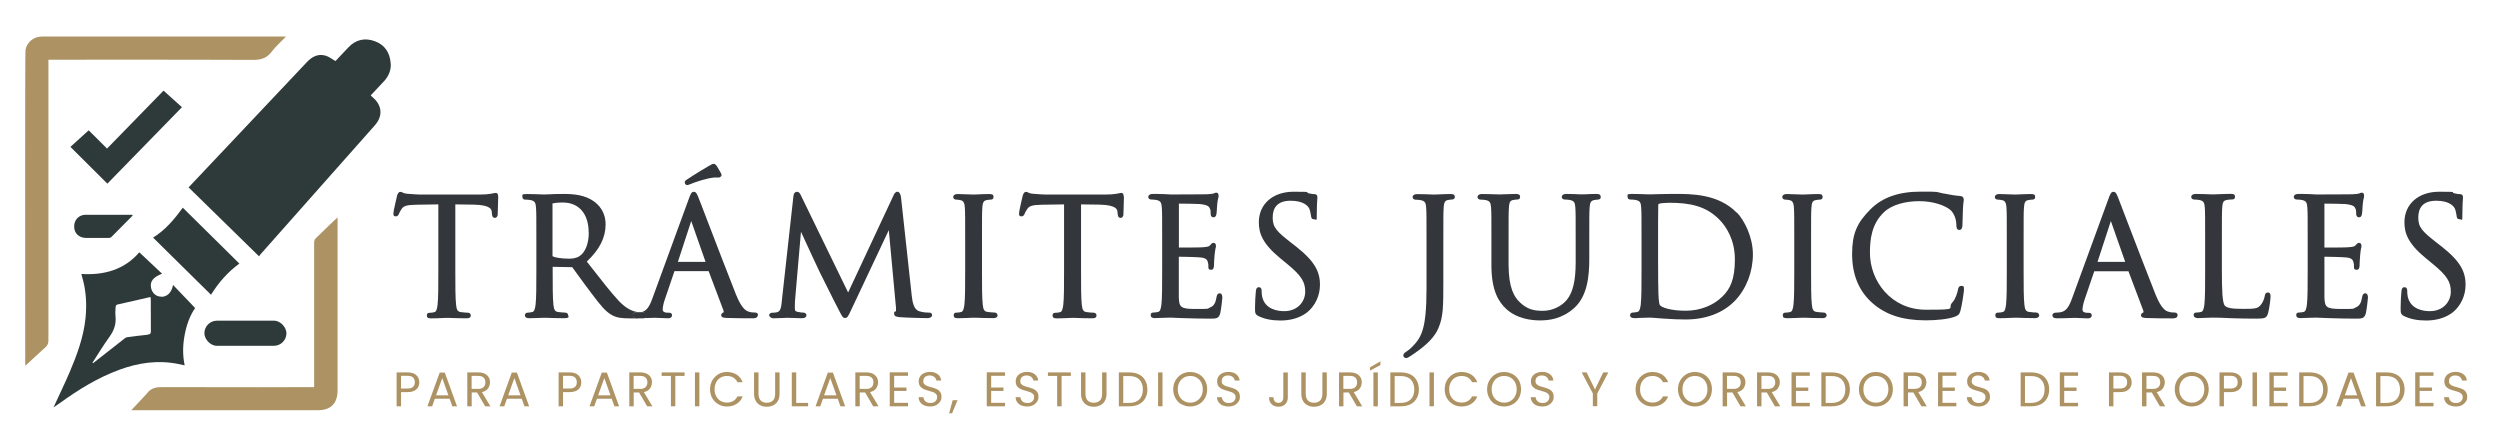 <?xml version="1.0" encoding="UTF-8"?>
<svg id="Layer_1" xmlns="http://www.w3.org/2000/svg" version="1.1" viewBox="0 0 2943 523">
  <!-- Generator: Adobe Illustrator 29.5.0, SVG Export Plug-In . SVG Version: 2.1.0 Build 137)  -->
  <defs>
    <style>
      .st0 {
        fill: #ad9263;
      }

      .st1 {
        fill: #2e3a3a;
      }

      .st2 {
        fill: #33363a;
      }
    </style>
  </defs>
  <path class="st0" d="M57,70.4c0,2.5,0,222.4,0,330.3,0,3.5-1,5.9-3.5,8.1-7.8,7-15.5,14.2-23.6,21.7-.1-1.2-.2-1.9-.2-2.7,0-100.5-.3-366.2.3-369.1,1.9-9.5,9.7-15.7,20-15.7,26.5,0,213.6,0,280.6,0h6.1c-6.1,6.4-12.3,11.7-17,18-5.9,7.8-13,9.6-22.5,9.5-78.4-.4-238-.2-240.1-.2h0Z"/>
  <path class="st0" d="M154.5,483c5.5-5.9,18-19.1,18.3-19.6,4.8-6.9,11.5-7.8,19.4-7.7,58.1.3,176.2.1,177.6,0,0-1.6,0-115,0-170.4,0-1.6.7-3.7,1.8-4.7,0,0,25-24.3,25.8-24.7,0,9.4,0,145.9,0,203.6,0,15.2-7.8,23.4-23.2,23.4-62.2,0-209.3,0-219.8,0h0Z"/>
  <path class="st1" d="M459.9,74.6c-.8-12.4-6.8-21.7-18.4-26-11.7-4.4-22.6-2.2-31.5,7.3-5.1,5.5-10.4,11-15.1,16-3.9-2.2-7.4-5.1-11.4-6.3-9.1-2.8-16.3,1.2-22.4,7.7-24.4,25.8-134.8,142.7-139.1,147.3,27.7,27.1,55.1,53.8,83,81.2.5-.9.8-1.4,1.2-1.9,30-33.9,120.1-135.4,135.1-152.4,9.6-10.9,8.6-23.4-2.4-32.8-.9-.7-1.7-1.6-2.5-2.4,5.4-5.7,10.4-11.1,15.5-16.5,5.6-6,8.6-13.1,8.1-21.2h0Z"/>
  <path class="st1" d="M189.6,349.2c-5.8,0-10.7-4.3-11.8-10.5-1.4-7.4,2.4-12.4,13-16.5-9-8.5-17.9-16.8-26.8-25.2-17.4,20.3-41.1,27.2-68.2,25.5.3,1.2.5,2,.7,2.8,4.9,16.3,5.9,32.9,4.1,49.9-2.4,22.1-10,42.6-18.6,62.9-5.9,13.7-12.4,27.1-19,41.5,2.8-1.9,5.1-3.4,7.3-5,21.8-15.8,44.6-29.9,70.1-39.3,22.6-8.3,45.7-11.7,69.6-6.8,2.3.5,4.6,1,7.4,1.6-2.6-12.4-2.2-24.1,0-35.9,2.2-11.8,6.2-22.8,12.3-31.6-8.9-9.3-17.4-18.2-26-27.2-1.6,8.9-6.7,14-13.9,14h0ZM174.2,394c-8.2.8-16.4,1.9-24.6,3-1.1.1-2.2.9-3.1,1.6-12.4,9.6-24.7,19.3-37,29-.2-.2-.4-.5-.6-.7,6.6-10.1,12.8-20.5,19.9-30.3,5.3-7.3,8.1-14.9,7.2-24-.4-3.8-.1-7.7.1-11.5,0-.9.9-2.3,1.7-2.5,12.7-3,25.4-5.8,38.2-8.7.3,0,.7,0,1.3,0,0,.9.2,1.9.2,2.8,0,12.5,0,25,.1,37.4,0,2.6-.8,3.5-3.4,3.7h0Z"/>
  <path class="st1" d="M214.2,126.2c-7.3-6.6-14.4-13-21.7-19.5-21.6,22.1-43.8,44.9-66.5,68.2-7.7-7.6-15.1-15.1-21.6-21.5-7.2,6.5-14.2,12.9-21.5,19.5,14.7,14.7,29,28.9,43.5,43.3,29.1-29.8,58.2-59.6,87.7-89.9h0Z"/>
  <path class="st1" d="M180.1,279.6c22.9,22.6,45.6,45,68.3,67.4,8.8-14.2,19.5-26.6,33.4-36.7-22.4-22.1-44.4-43.9-66.6-65.8-10,13.6-20.4,26.2-35,35.2h0Z"/>
  <path class="st1" d="M101,252.8c-8.2,0-13.9,6.1-13.7,14,.1,7.9,5.5,13.1,13.9,13.3,8.7.1,17.5,0,26.2,0,1.2,0,2.8-.2,3.6-1,8.5-8.4,16.8-16.9,25.2-25.4-.2-.3-.4-.6-.6-.8-18.2,0-36.4-.1-54.6,0Z"/>
  <rect class="st1" x="240.6" y="377.5" width="96.6" height="29.6" rx="14.8" ry="14.8"/>
  <path class="st2" d="M586.5,231.2c0,3.5-.2,10-.4,14.8-.1,2.8-.2,5.2-.2,6,0,3.3-1.8,4.5-3.3,4.5-3.1,0-3.4-3.3-3.5-5.1l-.2-2c-.2-2.4-.8-8.1-21.2-8.5l-21.7-.3v77.6c0,17.6,0,32.8.9,40.6.6,6.1,1.9,8.1,5.6,8.6,2.6.4,6.7.7,8.2.7,2.4,0,3.5,1.6,3.5,3.1s-.4,3.5-5,3.5h0c-8,0-16.8-.3-21-.5-1.2,0-2,0-2.2,0s-1.4,0-3.1.1c-4.2.2-11.3.5-15.4.5s-5-1.2-5-3.5,1.1-3.1,3.5-3.1,3.2-.3,5.2-.7c2.4-.5,3.2-3.4,3.9-8.7.9-7.8.9-22.9.9-40.6v-77.6l-25.8.4c-12.2.2-15.3,1.7-17.5,5.1-2,3-2.5,4.2-3,5.5-.3.8-1.2,3.1-3.7,3.1s-2.9-1.1-2.9-3.7,4.2-19.9,4.2-20v-.4c.8-2.2,1.7-4.7,3.8-4.7s1.7.3,2.6.7c1.2.6,2.9,1.3,5.9,1.5,5.3.5,12.4.9,14.7.9h70.6c5.4,0,9.8-.3,13-.9h0c1.5-.2,2.6-.5,3.5-.7.9-.2,1.5-.3,2.1-.3,2.9,0,2.9,3.2,2.9,4.3Z"/>
  <path class="st2" d="M758.9,370.4s0,0,0,0c-.3-.3-.8-.4-1.3-.4-.8,0-2.5,0-4.8-.2h0c-.8,0-1.6-.2-2.5-.3-1.1-.2-2.4-.4-3.8-.8-.6.4-1.1,1-1.3,1.7,0,.1,0,.2,0,.3,0,.2,0,.3,0,.5,0,.6.1,1.1.3,1.5h9.3c1,0,1.8,0,2.4,0,1.6-.2,2.1-.6,2.1-1.4s-.1-.4-.3-.6Z"/>
  <path class="st2" d="M761.2,370.4c0-.3-.2-.7-.5-.9-.4-.6-1.1-1.1-1.8-1.3-.4-.1-.9-.2-1.3-.2-.8,0-2.5,0-4.8-.2-1.4.1-3.1.2-4,.2s-1.7.2-2.3.6c-.6.4-1.1,1-1.3,1.7.4.1.8.2,1.1.3h-1.2c0,.2,0,.3,0,.5,0,.6.1,1.1.3,1.5,1,2,4.1,2,5.2,2,2.2,0,4.4,0,6.6,0,1.6-.2,3.2-.7,3.8-2.1.2-.4.2-.8.2-1.3s0-.5,0-.7Z"/>
  <path class="st2" d="M750.6,374.5c-1.1,0-4.2,0-5.2-2-.2-.4-.3-.9-.3-1.5s0-.3,0-.5c0-.1,0-.2,0-.3.2-.7.6-1.3,1.3-1.7.6-.4,1.4-.6,2.3-.6s2.6-.1,4-.2c-.7,0-1.4-.2-2.2-.3-4.8-.8-12.3-3-21.8-12.9-9.5-10.2-20.6-24.4-33.5-41l-4.4-5.6c15.1-14.3,22.1-28.2,22.1-43.7s-8.7-23.5-13.8-27.2c-10.6-7.6-24-8.7-35.6-8.7s-10.8.2-15.9.4c-3,0-5.6.2-6.3.2s-1.1,0-2.5,0c-4-.2-12.4-.5-18.8-.5s-5,1.2-5,3.5,1.5,3.1,3.5,3.1,4.7.2,6,.5c4.9,1,6.1,2.8,6.5,8.9.4,6,.4,11.2.4,40.5v33.1c0,17.6,0,32.8-.9,40.6-.7,5.3-1.6,8.2-3.9,8.7-2,.5-3.9.7-5.2.7-2.4,0-3.5,1.6-3.5,3.1,0,2.3,1.7,3.5,5,3.5,4.8,0,13.9-.4,16.9-.5.5,0,.8,0,.8,0,.2,0,1,0,2.2,0,4.2.2,13,.5,21,.5s5-2.7,5-3.5c0-1.5-1.1-3.1-3.5-3.1s-5.6-.4-8.2-.7c-3.7-.5-5-2.5-5.6-8.6-.9-7.8-.9-23-.9-40.6v-4l22.5.4c.4,0,.5,0,.9.5,1.6,2.1,4.1,5.5,6.9,9.5,4,5.5,8.9,12.3,13.5,18.3l2.4,3.2c9.5,12.5,15.8,20.8,23.7,25,5.4,2.9,10.5,3.8,21.1,3.8h13.4c.7,0,1.6,0,2.5,0-2.2,0-4.4,0-6.6,0ZM693.1,274c0,12.6-4,22.8-10.6,27.3-4.1,2.9-9.4,3.2-13,3.2-8.5,0-16.5-1.4-18.7-2.7-.4-.2-.4-.3-.4-.5v-61.5c0-.3,0-.3.2-.4h0c1.5-.4,6.2-1,11.9-1,19.1,0,30.5,13.3,30.5,35.6Z"/>
  <path class="st2" d="M761.2,370.4c0-.3-.2-.7-.5-.9-.4-.6-1.1-1.1-1.8-1.3-1.4.7-2.9,1.2-4.7,1.4-.4,0-.9,0-1.5.2h0c-1.4.1-3,.2-3.9.2s-1.7.4-1.7,1.1c0,1.1,1.1,1.5,3.6,1.5s4.3,0,6.5,0h0c1.3,0,2.6,0,3.9-.1.2-.4.2-.8.2-1.3s0-.5,0-.7Z"/>
  <path class="st2" d="M761.2,370.4c-.7,0-1.5,0-2.2,0,0,0-.2,0-.3,0,0,0,.1,0,.2,0,.7-.3,1.3-.6,1.9-.9-.4-.6-1.1-1.1-1.8-1.3-.4-.1-.9-.2-1.3-.2-.8,0-2.5,0-4.8-.2-1.4.1-3.1.2-4,.2s-1.7.2-2.3.6c-.6.4-1.1,1-1.3,1.7,0,.1,0,.2,0,.3,0,.2,0,.3,0,.5,0,.6.1,1.1.3,1.5,1,2,4.1,2,5.2,2,2.2,0,4.4,0,6.6,0,1.6-.2,3.2-.7,3.8-2.1.2-.4.2-.8.2-1.3s0-.5,0-.7Z"/>
  <path class="st2" d="M892.4,371c0-.9-.4-3.1-3.9-3.1s-4.3-.2-7-1c-2.3-.7-7.8-2.2-14.9-19.7-8.2-20.4-25.5-65.7-35.9-92.7-4.2-10.8-7.1-18.7-8-20.7-2.3-5.8-3.2-8-6-8s-3.8,2.7-6,8.7l-42.7,116.8c-3.5,9.7-6.9,15.4-14.2,16.4-.3,0-.7,0-1.2.1,2.3.2,4,.2,4.8.2s.9,0,1.3.2c.8.2,1.4.7,1.8,1.3.2.3.4.6.5.9,0,.2,0,.4,0,.7,0,.5,0,.9-.2,1.3-.6,1.4-2.2,1.9-3.8,2.1,3.9,0,7.6-.2,10.4-.3,2,0,3.6-.1,4.2-.1s2.6,0,4.7.2c3.2.2,7.2.4,10,.4,4.3,0,4.8-2.5,4.8-3.5s-.2-3.1-3.9-3.1h-1.9c-2,0-5.2-.9-5.2-3.5s.9-7.5,2.5-12l11.3-33.2c0,0,.1-.2.1-.2h40.2l17.4,46.1c.6,1.7.2,2.4.1,2.5-2.5.7-2.7,2.6-2.7,3.2,0,2.9,3.1,3.1,6.7,3.3h.9c8.4.3,18.9.4,29.6.4h0c5,0,5.8-2.2,5.8-3.5ZM813.7,260.2l16.9,48.1h-32.6l15.7-48.1Z"/>
  <path class="st2" d="M848.7,207.5c-.5.9-1.6,1.5-2.7,1.5s-.4,0-.8,0c-.8,0-2.4-.2-4.6,0-8.9.9-21.7,5.1-28,7.8-2.6,1.1-3.4,1.1-3.6,1.1h0c-1.4,0-2.9-1.2-2.9-3.1s1.4-2.7,2.2-3.2c6.9-4.8,24.4-15.3,25.7-16,3.3-2,4.8-2.7,6.3-2.7s2.6,1.3,3.5,2.5c1,1.5,2.1,3.4,3.4,5.8.4.8.9,1.7,1.5,2.7,1,1.8.7,3,.2,3.7Z"/>
  <path class="st2" d="M1097.3,370.8c0,.9-.4,3.7-6,3.7h0c-3.9,0-24.4-.5-31.6-1.1-3.2-.3-7.1-.6-7.1-3.9s.2-2.3,2.1-3c.1-.7.2-2.4,0-4.8l-8.4-90.8-44.8,95c-3.1,6.6-4,8.4-6.7,8.4s-3.4-1.7-7.2-9l-.4-.8c-2-3.8-7.4-14.2-21.3-42.3l-.7-1.4c-1.5-3-16.2-34.5-22.3-48l-7,81c-.2,2.9-.2,6.2-.2,9.4s1.4,3.5,3.3,3.9c3,.7,5.7.9,6.8.9,2,0,3.5,1.3,3.5,2.9,0,2.5-1.8,3.7-5.4,3.7s-10.5-.3-14.2-.4c-1.6,0-2.9-.1-3.3-.1s-2.2,0-4.2.2c-3.5.2-8.4.4-11.6.4s-5.2-2.3-5.2-3.7,1.6-2.9,3.9-2.9,2.6,0,5.2-.5c4.3-.8,5.1-5.5,5.9-13.2v-.7c0,0,13.6-122.7,13.6-122.7.4-4.8,3.2-5.2,4.1-5.2,2.5,0,3.7,1.9,4.6,4l55.7,114.5,53.5-114.4c.6-1.4,1.9-4.2,4.6-4.2s4,4.3,4.2,6.9l12.6,115.5c.9,7.7,2.3,16.2,8.8,18.3,5.1,1.6,9.8,1.6,11.6,1.6,3.2,0,3.5,2.2,3.5,2.9Z"/>
  <path class="st2" d="M1174.4,371c0,.8-.4,3.5-5,3.5h0c-8,0-16.8-.3-21-.5-1.2,0-2,0-2.2,0s-1.4,0-3.1.1c-4.2.2-11.3.5-15.4.5s-5-1.2-5-3.5,1.1-3.1,3.5-3.1,3.2-.3,5.2-.7c2.3-.5,3.2-3.4,3.9-8.7.9-7.8.9-22.9.9-40.6v-33.1c0-29.3,0-34.6-.4-40.5-.4-6.4-2.2-8.1-4.8-8.7-1.8-.5-4-.7-5.4-.7-2,0-3.5-1.3-3.5-3.1s1.7-3.5,5-3.5,12,.3,16.1.5c1.6,0,2.7.1,2.9.1s1.4,0,3.1-.1c4.2-.2,11.3-.5,15.4-.5s5,1.2,5,3.5-1.5,3.1-3.5,3.1-2.1.2-4.4.5c-3.3.6-4.9,2.1-5.3,8.9-.4,6-.4,11.2-.4,40.5v33.1c0,17.6,0,32.8.9,40.6.6,6.1,1.9,8.1,5.6,8.6,2.6.4,6.7.7,8.2.7,2.4,0,3.5,1.6,3.5,3.1Z"/>
  <path class="st2" d="M1323.1,231.2c0,3.5-.2,10-.4,14.8,0,2.8-.2,5.2-.2,6,0,3.3-1.8,4.5-3.3,4.5-3.1,0-3.4-3.3-3.5-5.1l-.2-2c-.2-2.4-.8-8.1-21.2-8.5l-21.7-.3v77.6c0,17.6,0,32.8.9,40.6.6,6.1,1.9,8.1,5.6,8.6,2.6.4,6.7.7,8.2.7,2.4,0,3.5,1.6,3.5,3.1s-.4,3.5-5,3.5h0c-8,0-16.8-.3-21-.5-1.2,0-2,0-2.2,0s-1.4,0-3.1.1c-4.2.2-11.3.5-15.4.5s-5-1.2-5-3.5,1.1-3.1,3.5-3.1,3.2-.3,5.2-.7c2.3-.5,3.2-3.4,3.9-8.7.9-7.8.9-22.9.9-40.6v-77.6l-25.8.4c-12.2.2-15.3,1.7-17.6,5.1-2,3-2.5,4.2-3,5.5-.3.8-1.2,3.1-3.7,3.1s-2.9-1.1-2.9-3.7,4.2-19.9,4.2-20v-.4c.8-2.2,1.7-4.7,3.8-4.7s1.7.3,2.6.7c1.2.6,3,1.3,5.9,1.5,5.3.5,12.4.9,14.7.9h70.6c5.4,0,9.8-.3,13-.9h0c1.5-.2,2.6-.5,3.5-.7.9-.2,1.5-.3,2-.3,2.9,0,2.9,3.2,2.9,4.3Z"/>
  <path class="st2" d="M1439,350c0,1.8-1.6,14.8-2.5,18.7-1.7,6.4-4.8,6.4-12.1,6.4-11.7,0-20.9-.3-27.7-.5-1.5,0-2.9,0-4.1-.1-7.9-.4-12-.6-14.6-.6s-3.8,0-7.4.2c-2.1,0-4.2.1-6.2.2-1.8,0-3.4.2-4.8.2-3.3,0-5-1.2-5-3.5s1.1-3.1,3.5-3.1,3.2-.3,5.2-.7c2.4-.5,3.2-3.4,3.9-8.7.9-7.8.9-23,.9-40.6v-33.1c0-29.3,0-34.6-.4-40.5-.4-6.1-1.6-7.9-6.5-8.9-1.3-.3-4.1-.5-6-.5s-3.5-1.3-3.5-3.1,1.7-3.5,5-3.5,9.4,0,13.6.2l7.7.4c1.5,0,38.7,0,42.9-.2,3.9-.2,6.6-.6,7.7-.9.2,0,.5-.2.7-.3.6-.3,1.4-.7,2.4-.7s2.8.2,2.8,3.7-.2,1.6-.4,2.7c-.3,1.4-.8,3.4-1.1,6.4,0,.6-.1,2.1-.3,3.8-.2,3.4-.4,7.2-.7,8.7-.6,3.1-2.1,3.7-3.3,3.7s-3.5-.3-3.5-4.4-.2-4.2-1-6c-.9-2-1.8-4.1-11.7-5.2-2.8-.3-20.2-.5-24.7-.5v51.7c12.1,0,25.8,0,28.9-.4,4.4-.4,6.4-.7,7.5-2l.3-.3c1.4-1.6,2.4-2.8,4-2.8s2.9.9,2.9,3.5-.1,1.3-.4,2.5c-.3,1.7-.8,4.4-1.2,8.2-.4,3.8-.7,10.7-.7,11.9s0,5.6-3.3,5.6-3.3-1.5-3.3-3.7,0-3.5-.7-5.6c-.5-1.6-1.3-4.5-8.1-5.2-4.7-.5-21.5-.9-26-.9v15.9c0,1.8,0,4.8,0,8.3,0,8.9-.1,21,0,23.8.5,11.5,2,13.5,19.8,13.5s12.8,0,17.3-1.9c4.2-1.8,6.1-4.9,7.3-12,.3-1.6.8-4.5,3.7-4.5s3.1,3.5,3.1,4.8Z"/>
  <path class="st2" d="M1553.8,336.1c0,10.1-4.4,24-16.8,32.9-7.8,5.4-18,8.3-29.6,8.3h0c-10.3,0-18.8-1.7-26.1-5.3h0c-3.7-1.9-3.9-3.8-3.9-9,0-7.6.5-14,.8-17.8,0-.9.1-1.7.2-2.2.1-1.4.4-4.9,3.5-4.9s3.3,3.1,3.3,4.1c0,1.6,0,4.1.5,6.5,3.2,15.9,19.2,17.6,25.9,17.6,16.4,0,24.9-11.6,24.9-23s-4.5-18.8-20.9-32.3l-8.5-7c-20.9-17.2-25.2-29.3-25.2-42.4,0-21.4,16.5-35.9,40.9-35.9s12.5.6,18,1.9c3.6.8,4.9.9,6.1.9,3.4,0,3.9,2.1,3.9,3.3s0,.7,0,1.5c-.2,2.5-.7,8.5-.7,18.5s0,6.3-3.3,6.3-3.3-2.9-3.5-4.2c-.2-2.2-1.3-7-2.2-8.7-1.5-2.7-6.5-8.9-21.8-8.9s-21.1,8-21.1,19.8,4.8,16.4,22.2,30l5.3,4.1c23.6,18.6,28.2,30.9,28.2,45.8Z"/>
  <path class="st2" d="M1712.7,231.8c0,1.8-1.5,3.1-3.5,3.1s-2.1.2-4.4.5c-3.3.6-4.9,2.1-5.3,8.9-.4,6-.4,11.2-.4,40.5v45.2c0,31,0,42.6-5.8,56.3-4.2,9.9-12.8,19.1-28.2,29.7-2.9,2-5.7,3.9-7.6,4.9-.5.2-1.2.6-2.2.6h0c-1.6,0-3.3-1.2-3.3-3.1s1.6-3.2,3.3-4.3l.3-.2c2.2-1.3,4.7-3.5,6.2-5,11.2-11.3,17.5-20.2,17.5-69.5v-54.4c0-29.3,0-34.6-.4-40.5-.4-6.1-1.6-7.9-6.5-8.9-1.3-.3-4.1-.5-6-.5s-3.5-1.3-3.5-3.1,1.7-3.5,5-3.5c6.4,0,14.8.3,18.8.5,1.3,0,2.2,0,2.4,0s1.4,0,3.1-.1c4.2-.2,11.3-.5,15.4-.5s5,1.2,5,3.5Z"/>
  <path class="st2" d="M1884.5,231.9c0,1.8-1.5,3.1-3.5,3.1s-2.2.2-4.4.5c-3.4.8-4.9,2.2-5.3,8.9-.4,6-.4,11.2-.4,40.5v20.1c0,19.5-2,43.6-18,57.8-14.6,12.9-29.8,14.4-40.1,14.4h0c-9.5,0-27.3-1.8-40.1-13.9-7.9-7.6-17-20.2-17-50.9v-27.5c0-29.3,0-34.6-.4-40.5-.4-6.1-1.6-7.9-6.5-8.9-1.3-.3-4.1-.5-6-.5s-3.5-1.3-3.5-3.1,1.7-3.5,5-3.5c5.9,0,13.3.3,17.7.4,1.9,0,3.4.1,3.9.1s2.5,0,4.6-.2c4.3-.2,10.3-.4,14-.4s5,1.2,5,3.5-1.5,3.1-3.5,3.1-2.1.2-4.4.5c-3.3.5-4.9,1.9-5.3,8.9-.4,6-.4,11.2-.4,40.5v26.3c0,28.3,6.8,38.7,13.5,45,8.7,8.2,16.5,9.8,27,9.8s21.4-4.9,28-12.8c7.3-9.1,10.5-22.5,10.5-44.8v-23.5c0-29.3,0-34.6-.4-40.5-.4-6.1-1.6-7.9-6.5-8.9-1.3-.3-4.1-.5-6-.5s-3.5-1.3-3.5-3.1,1.7-3.5,5-3.5c6.2,0,13.5.3,17.4.5,1.4,0,2.3,0,2.6,0s1.7,0,3.2-.1c3.5-.2,8.7-.4,12.6-.4s5,1.2,5,3.5Z"/>
  <path class="st2" d="M2044.5,250.4c-21.6-22.3-54-22.2-73.3-22.1-1.2,0-2.4,0-3.6,0-7.8,0-16,.3-20.9.4-2.2,0-3.8.1-4.5.1s-1.1,0-2.4,0c-4-.2-12.4-.5-18.8-.5s-5,1.2-5,3.5,1.5,3.1,3.5,3.1,4.7.2,6,.5c4.9,1,6.2,2.8,6.5,8.9.4,6,.4,11.2.4,40.5v33.1c0,17.6,0,32.8-.9,40.6-.7,5.3-1.6,8.2-3.9,8.7-2,.5-3.9.7-5.2.7-2.4,0-3.5,1.6-3.5,3.1,0,2.3,1.7,3.5,5,3.5s3,0,4.8-.2c2-.1,4.1-.2,6.2-.2,3.6-.2,6.6-.2,7.4-.2s2.5.2,4.9.3c2.8.2,6.4.5,10.6.8,10.8.8,19.6,1.1,26.3,1.1h0c24.3,0,44.5-7.7,58.5-22.3,13.3-14,20.9-33.8,20.9-54.4s-10.2-40.2-18.8-49.2ZM1953.4,239.8c1-.5,7-1.1,11.3-1.1h0c24.3,0,43.8,3.5,60.1,20.6,6.5,6.9,17.5,22,17.5,46s-5.7,34.9-14.5,43.6c-10.8,10.8-26.6,16.9-43.4,16.9s-28.3-3.6-30.4-6.7c-.6-.8-1.3-3.7-1.7-13.2-.2-3.4-.4-20.6-.4-40.7v-23.3c0-14.2,0-33.7.2-40.1,0-1.5.2-1.6,1.2-2Z"/>
  <path class="st2" d="M2150.4,371c0,.8-.4,3.5-5,3.5h0c-8,0-16.8-.3-21-.5-1.2,0-2,0-2.2,0s-1.4,0-3.1.1c-4.2.2-11.3.5-15.4.5s-5-1.2-5-3.5,1.1-3.1,3.5-3.1,3.2-.3,5.2-.7c2.4-.5,3.2-3.4,3.9-8.7.9-7.8.9-22.9.9-40.6v-33.1c0-29.3,0-34.6-.4-40.5-.4-6.4-2.2-8.1-4.8-8.7-1.8-.5-4-.7-5.4-.7-2,0-3.5-1.3-3.5-3.1s1.7-3.5,5-3.5,12,.3,16.1.5c1.6,0,2.7.1,2.9.1s1.4,0,3.1-.1c4.2-.2,11.3-.5,15.4-.5s5,1.2,5,3.5-1.5,3.1-3.5,3.1-2.1.2-4.4.5c-3.4.6-4.9,2.1-5.3,8.9-.4,6-.4,11.2-.4,40.5v33.1c0,17.6,0,32.8.9,40.6.6,6.1,1.9,8.1,5.6,8.6,2.6.4,6.7.7,8.2.7,2.4,0,3.5,1.6,3.5,3.1Z"/>
  <path class="st2" d="M2312,341.3c0,1.5-2.3,18.1-4.2,24.6-1.3,4.2-2,5-6,6.7-8.3,3.3-23.4,4.5-34.7,4.5h0c-27.5,0-47.6-6.6-63.4-20.8-15.6-14-23.4-33.2-23.4-57.2s5.7-36.8,21.7-52.8c13.9-13.9,33.2-20.7,58.8-20.7s16.4.2,27.6,2.3h.6c6.8,1.4,12.7,2.4,18.4,2.8,2.9.3,4.3,1.6,4.3,4.1s0,1.5-.2,2.6c-.2,1.6-.5,4-.7,8.1-.2,3.6-.3,8.6-.4,12.7,0,3.1-.1,5.5-.2,6.7-.1,2-.4,5.8-3.7,5.8s-3.5-3.9-3.5-6c0-6.9-2.9-14-7.2-17.7-5.8-4.9-19.6-10.2-36.3-10.2s-32.8,4.3-41.9,13.2c-14.4,13.8-16.3,31.8-16.3,47.7,0,32.9,24.7,66.9,65.9,66.9s23.8-1.1,31.3-8.8c3.6-3.8,5.9-11.7,6.4-14.7.3-1.6.8-4.5,3.8-4.5s3.3.2,3.3,4.8Z"/>
  <path class="st2" d="M2400.6,371c0,.8-.4,3.5-5,3.5h0c-8,0-16.8-.3-21-.5-1.2,0-2,0-2.2,0s-1.4,0-3.1.1c-4.2.2-11.3.5-15.4.5s-5-1.2-5-3.5,1.1-3.1,3.5-3.1,3.2-.3,5.2-.7c2.4-.5,3.2-3.4,3.9-8.7.9-7.8.9-22.9.9-40.6v-33.1c0-29.3,0-34.6-.4-40.5-.4-6.4-2.2-8.1-4.8-8.7-1.8-.5-4-.7-5.4-.7-2,0-3.5-1.3-3.5-3.1s1.7-3.5,5-3.5,12,.3,16.1.5c1.6,0,2.7.1,2.9.1s1.4,0,3.1-.1c4.2-.2,11.3-.5,15.4-.5s5,1.2,5,3.5-1.5,3.1-3.5,3.1-2.1.2-4.4.5c-3.4.6-4.9,2.1-5.3,8.9-.4,6-.4,11.2-.4,40.5v33.1c0,17.6,0,32.8.9,40.6.6,6.1,1.9,8.1,5.6,8.6,2.6.4,6.7.7,8.2.7,2.4,0,3.5,1.6,3.5,3.1Z"/>
  <path class="st2" d="M2563.5,371c0-.9-.4-3.1-3.9-3.1s-4.4-.2-7-1c-2.3-.7-7.8-2.2-14.9-19.7-8.2-20.4-25.5-65.7-35.9-92.7-4.1-10.8-7.1-18.7-7.9-20.7-2.3-5.8-3.2-8-6-8s-3.8,2.7-6,8.7l-42.7,116.8c-3.5,9.7-6.9,15.4-14.2,16.4-1.5.2-4,.4-5.2.4-2.2,0-3.7,1.3-3.7,3.1,0,3.5,4.2,3.5,5.6,3.5,6,0,12.6-.2,17-.4,2,0,3.6-.1,4.2-.1s2.6,0,4.7.2c3.2.2,7.2.4,10,.4,4.4,0,4.8-2.5,4.8-3.5s-.2-3.1-3.9-3.1h-1.9c-2,0-5.1-.9-5.1-3.5s.9-7.5,2.5-12l11.3-33.2c0,0,.1-.2.1-.2h40.2l17.4,46.1c.6,1.7.2,2.4.1,2.5-2.5.7-2.7,2.6-2.7,3.2,0,2.9,3.1,3.1,6.7,3.3h.9c8.4.3,18.9.4,29.6.4h0c5,0,5.8-2.2,5.8-3.5ZM2484.9,260.2l16.9,48.1h-32.6l15.7-48.1Z"/>
  <path class="st2" d="M2672.9,349.2c0,2.2-1.3,13.6-2.9,19.4-1.7,5.7-3.5,6.5-13.8,6.5h0c-10.6,0-19-.2-25.8-.4-1.9,0-3.8-.1-5.5-.2-8.4-.4-14-.6-19.1-.6s-.7,0-1.3,0c-1.4,0-3.8.2-6.4.2-3.9.2-7.9.4-10.7.4s-5-1.2-5-3.5,1.1-3.1,3.5-3.1,3.2-.3,5.2-.7c2.3-.5,3.2-3.4,3.9-8.7.9-7.8.9-23,.9-40.6v-33.1c0-29.3,0-34.6-.4-40.5-.4-6.1-1.6-7.9-6.5-8.9-1.3-.3-4.1-.5-6-.5s-3.5-1.3-3.5-3.1,1.7-3.5,5-3.5c6.4,0,14.8.3,18.8.5,1.3,0,2.2,0,2.4,0s1.6,0,3.5-.1c4.8-.2,12.8-.5,16.9-.5s5,1.2,5,3.5-1.5,3.1-3.5,3.1-3.7.2-5.9.5c-4.1.7-5.3,2.6-5.7,8.9-.4,6-.4,11.2-.4,40.5v33.5c0,24.1.6,38.7,3.6,41.7,2.4,2.4,6.6,3.7,21.2,3.7s17.4-.3,21.2-4.9c2.1-2.5,3.9-6.8,4.5-10.3.3-2.7,1.6-4.1,3.7-4.1,3.1,0,3.1,3.4,3.1,4.8Z"/>
  <path class="st2" d="M2787.6,350c0,1.8-1.6,14.8-2.5,18.7-1.7,6.4-4.8,6.4-12.1,6.4-11.7,0-20.9-.3-27.7-.5-1.5,0-2.9,0-4.2-.1-7.9-.4-12-.6-14.6-.6s-3.8,0-7.4.2c-2.1,0-4.2.1-6.2.2-1.8,0-3.4.2-4.8.2-3.3,0-5-1.2-5-3.5s1.1-3.1,3.5-3.1,3.2-.3,5.2-.7c2.3-.5,3.2-3.4,3.9-8.7.9-7.8.9-23,.9-40.6v-33.1c0-29.3,0-34.6-.4-40.5-.4-6.1-1.6-7.9-6.5-8.9-1.3-.3-4.1-.5-6-.5s-3.5-1.3-3.5-3.1,1.7-3.5,5-3.5,9.4,0,13.6.2l7.7.4c1.5,0,38.7,0,42.9-.2,3.9-.2,6.6-.6,7.7-.9.2,0,.5-.2.7-.3.6-.3,1.4-.7,2.4-.7s2.8.2,2.8,3.7-.2,1.6-.4,2.7c-.3,1.4-.8,3.4-1.1,6.4,0,.6-.1,2.1-.3,3.8-.2,3.4-.4,7.2-.7,8.7-.6,3.1-2.1,3.7-3.3,3.7s-3.5-.3-3.5-4.4-.2-4.2-1-6c-.9-2-1.8-4.1-11.7-5.2-2.8-.3-20.2-.5-24.7-.5v51.7c12.1,0,25.8,0,28.9-.4,4.4-.4,6.4-.7,7.5-2l.3-.3c1.4-1.6,2.4-2.8,4-2.8s2.9.9,2.9,3.5-.1,1.3-.4,2.5c-.3,1.7-.8,4.4-1.1,8.2-.4,3.8-.7,10.7-.7,11.9s0,5.6-3.3,5.6-3.3-1.5-3.3-3.7,0-3.5-.7-5.6c-.5-1.6-1.3-4.5-8.1-5.2-4.7-.5-21.5-.9-26-.9v15.9c0,1.8,0,4.8,0,8.3,0,8.9,0,21,0,23.8.5,11.5,2,13.5,19.8,13.5s12.8,0,17.3-1.9c4.1-1.8,6.1-4.9,7.3-12,.3-1.6.8-4.5,3.7-4.5s3.1,3.5,3.1,4.8Z"/>
  <path class="st2" d="M2902.4,336.1c0,10.1-4.4,24-16.8,32.9-7.8,5.4-18,8.3-29.6,8.3h0c-10.3,0-18.8-1.7-26.1-5.3h0c-3.7-1.9-3.9-3.8-3.9-9,0-7.6.5-14,.8-17.8,0-.9.1-1.7.2-2.2.1-1.4.4-4.9,3.5-4.9s3.3,3.1,3.3,4.1c0,1.6,0,4.1.5,6.5,3.2,15.9,19.2,17.6,25.9,17.6,16.4,0,24.9-11.6,24.9-23s-4.5-18.8-20.9-32.3l-8.5-7c-20.9-17.2-25.2-29.3-25.2-42.4,0-21.4,16.5-35.9,40.9-35.9s12.5.6,18,1.9c3.5.8,4.8.9,6.1.9,3.4,0,3.9,2.1,3.9,3.3s0,.7,0,1.5c-.2,2.5-.7,8.5-.7,18.5s0,6.3-3.3,6.3-3.3-2.9-3.5-4.2c-.2-2.2-1.3-7-2.2-8.7-1.5-2.7-6.5-8.9-21.8-8.9s-21.1,8-21.1,19.8,4.8,16.4,22.2,30l5.3,4.1c23.6,18.6,28.2,30.9,28.2,45.8Z"/>
  <path class="st0" d="M490.2,458.3c-2.3,2.2-5.7,3.3-10.4,3.3h-7.7v16.7h-5.2v-39.9h12.9c4.5,0,7.9,1.1,10.3,3.3,2.4,2.2,3.5,5,3.5,8.4s-1.1,6.1-3.4,8.3h0ZM486.2,455.5c1.4-1.3,2.1-3.1,2.1-5.5s-.7-4.3-2.1-5.6c-1.4-1.3-3.5-2-6.4-2h-7.7v15h7.7c2.9,0,5-.7,6.4-2Z"/>
  <path class="st0" d="M529.3,469.4h-17.4l-3.2,8.9h-5.5l14.4-39.7h6l14.4,39.7h-5.5l-3.2-8.9h0ZM527.9,465.4l-7.3-20.3-7.3,20.3h14.5Z"/>
  <path class="st0" d="M571.1,478.3l-9.5-16.3h-6.3v16.3h-5.2v-39.9h12.9c3,0,5.6.5,7.6,1.5s3.6,2.4,4.7,4.2,1.5,3.8,1.5,6-.8,5.2-2.4,7.3c-1.6,2.1-4,3.5-7.1,4.2l10,16.7h-6.2,0ZM555.3,457.8h7.7c2.8,0,4.9-.7,6.3-2.1,1.4-1.4,2.1-3.2,2.1-5.6s-.7-4.3-2.1-5.6c-1.4-1.3-3.5-2-6.4-2h-7.7v15.3h0Z"/>
  <path class="st0" d="M614.2,469.4h-17.4l-3.2,8.9h-5.5l14.4-39.7h6l14.4,39.7h-5.5l-3.2-8.9h0ZM612.8,465.4l-7.3-20.3-7.3,20.3h14.5Z"/>
  <path class="st0" d="M680.9,458.3c-2.3,2.2-5.7,3.3-10.4,3.3h-7.7v16.7h-5.2v-39.9h12.9c4.5,0,7.9,1.1,10.3,3.3,2.3,2.2,3.5,5,3.5,8.4s-1.1,6.1-3.4,8.3h0ZM676.9,455.5c1.4-1.3,2.1-3.1,2.1-5.5s-.7-4.3-2.1-5.6c-1.4-1.3-3.5-2-6.4-2h-7.7v15h7.7c2.9,0,5-.7,6.4-2h0Z"/>
  <path class="st0" d="M720.1,469.4h-17.4l-3.2,8.9h-5.5l14.4-39.7h6l14.4,39.7h-5.5l-3.2-8.9h0ZM718.7,465.4l-7.3-20.3-7.3,20.3h14.5Z"/>
  <path class="st0" d="M761.8,478.3l-9.5-16.3h-6.3v16.3h-5.2v-39.9h12.9c3,0,5.6.5,7.6,1.5s3.6,2.4,4.7,4.2,1.5,3.8,1.5,6-.8,5.2-2.4,7.3c-1.6,2.1-4,3.5-7.1,4.2l10,16.7h-6.2,0ZM746,457.8h7.7c2.8,0,4.9-.7,6.3-2.1,1.4-1.4,2.1-3.2,2.1-5.6s-.7-4.3-2.1-5.6c-1.4-1.3-3.5-2-6.4-2h-7.7v15.3h0Z"/>
  <path class="st0" d="M805.9,438.4v4.1h-10.9v35.8h-5.2v-35.8h-10.9v-4.1h27Z"/>
  <path class="st0" d="M823.3,438.4v39.9h-5.2v-39.9h5.2Z"/>
  <path class="st0" d="M838.5,447.8c1.8-3.1,4.2-5.5,7.2-7.3,3-1.8,6.4-2.6,10.1-2.6s8.2,1,11.4,3.1,5.6,5.1,7.1,8.9h-6.2c-1.1-2.3-2.7-4.1-4.8-5.4s-4.6-1.9-7.5-1.9-5.3.6-7.5,1.9-4,3.1-5.2,5.5-1.9,5.1-1.9,8.3.6,5.9,1.9,8.2c1.3,2.4,3,4.2,5.2,5.5s4.7,1.9,7.5,1.9,5.4-.6,7.5-1.9c2.1-1.3,3.7-3,4.8-5.4h6.2c-1.5,3.8-3.8,6.8-7.1,8.8-3.2,2.1-7,3.1-11.4,3.1s-7.1-.9-10.1-2.6-5.4-4.1-7.2-7.2c-1.8-3.1-2.6-6.6-2.6-10.5s.9-7.4,2.6-10.5h0Z"/>
  <path class="st0" d="M892.9,438.4v25.2c0,3.5.9,6.1,2.6,7.9s4.2,2.6,7.2,2.6,5.5-.9,7.2-2.6c1.7-1.7,2.6-4.4,2.6-7.9v-25.2h5.2v25.2c0,3.3-.7,6.1-2,8.4-1.3,2.3-3.1,4-5.4,5.1-2.3,1.1-4.8,1.7-7.6,1.7s-5.4-.5-7.6-1.7c-2.3-1.1-4.1-2.8-5.4-5.1s-2-5.1-2-8.4v-25.2h5.2,0Z"/>
  <path class="st0" d="M937.3,474.3h14v4h-19.2v-39.9h5.2v35.9h0Z"/>
  <path class="st0" d="M986.2,469.4h-17.4l-3.2,8.9h-5.5l14.4-39.7h6l14.4,39.7h-5.5l-3.2-8.9h0ZM984.7,465.4l-7.3-20.3-7.3,20.3h14.5Z"/>
  <path class="st0" d="M1027.9,478.3l-9.5-16.3h-6.3v16.3h-5.2v-39.9h12.9c3,0,5.6.5,7.6,1.5s3.6,2.4,4.7,4.2,1.6,3.8,1.6,6-.8,5.2-2.4,7.3c-1.6,2.1-4,3.5-7.1,4.2l10,16.7h-6.2,0ZM1012.1,457.8h7.7c2.8,0,4.9-.7,6.3-2.1,1.4-1.4,2.1-3.2,2.1-5.6s-.7-4.3-2.1-5.6c-1.4-1.3-3.5-2-6.4-2h-7.7v15.3h0Z"/>
  <path class="st0" d="M1052.6,442.5v13.7h14.5v4h-14.5v14h16.3v4.1h-21.5v-40h21.5v4.1h-16.3Z"/>
  <path class="st0" d="M1088.1,477.3c-2.1-.9-3.7-2.2-4.9-3.9s-1.8-3.6-1.8-5.8h5.6c.2,1.9,1,3.5,2.3,4.8s3.3,2,5.9,2,4.4-.6,5.8-1.9,2.2-2.9,2.2-4.9-.4-2.8-1.3-3.7-1.9-1.7-3.2-2.2-3-1-5.1-1.6c-2.6-.7-4.7-1.4-6.3-2.1s-2.9-1.8-4.1-3.2c-1.1-1.5-1.7-3.4-1.7-5.9s.6-4.1,1.7-5.8,2.7-3,4.7-3.9c2-.9,4.3-1.4,6.9-1.4,3.7,0,6.8.9,9.2,2.8,2.4,1.9,3.7,4.4,4,7.4h-5.7c-.2-1.6-1-3-2.4-4.2-1.4-1.2-3.3-1.8-5.6-1.8s-3.9.6-5.3,1.7-2.1,2.8-2.1,4.9.4,2.6,1.2,3.5c.8.9,1.8,1.6,3,2.1,1.2.5,2.9,1,5.1,1.6,2.6.7,4.8,1.4,6.3,2.1s3,1.8,4.1,3.3c1.2,1.5,1.7,3.5,1.7,6s-.5,3.8-1.6,5.5-2.6,3.1-4.6,4.2c-2,1.1-4.4,1.6-7.2,1.6s-5-.5-7.1-1.4h0Z"/>
  <path class="st0" d="M1127.2,471.1l-6.4,15.4h-3.5l4.2-15.4h5.7Z"/>
  <path class="st0" d="M1166.8,442.5v13.7h14.5v4h-14.5v14h16.3v4.1h-21.5v-40h21.5v4.1h-16.3Z"/>
  <path class="st0" d="M1202.3,477.3c-2.1-.9-3.7-2.2-4.9-3.9s-1.8-3.6-1.8-5.8h5.6c.2,1.9,1,3.5,2.3,4.8s3.3,2,5.9,2,4.4-.6,5.8-1.9,2.2-2.9,2.2-4.9-.4-2.8-1.3-3.7-1.9-1.7-3.2-2.2-3-1-5.1-1.6c-2.6-.7-4.7-1.4-6.3-2.1s-2.9-1.8-4.1-3.2c-1.1-1.5-1.7-3.4-1.7-5.9s.6-4.1,1.7-5.8,2.7-3,4.7-3.9c2-.9,4.3-1.4,6.9-1.4,3.7,0,6.8.9,9.2,2.8,2.4,1.9,3.7,4.4,4,7.4h-5.7c-.2-1.6-1-3-2.4-4.2-1.4-1.2-3.3-1.8-5.6-1.8s-3.9.6-5.3,1.7-2.1,2.8-2.1,4.9.4,2.6,1.2,3.5c.8.9,1.8,1.6,3,2.1,1.2.5,2.9,1,5.1,1.6,2.6.7,4.8,1.4,6.3,2.1s3,1.8,4.1,3.3c1.2,1.5,1.7,3.5,1.7,6s-.5,3.8-1.6,5.5-2.6,3.1-4.6,4.2c-2,1.1-4.4,1.6-7.2,1.6s-5-.5-7.1-1.4h0Z"/>
  <path class="st0" d="M1260.6,438.4v4.1h-10.9v35.8h-5.2v-35.8h-10.9v-4.1h27Z"/>
  <path class="st0" d="M1277.8,438.4v25.2c0,3.5.9,6.1,2.6,7.9s4.2,2.6,7.2,2.6,5.4-.9,7.2-2.6c1.7-1.7,2.6-4.4,2.6-7.9v-25.2h5.2v25.2c0,3.3-.7,6.1-2,8.4-1.3,2.3-3.1,4-5.4,5.1-2.3,1.1-4.8,1.7-7.6,1.7s-5.4-.5-7.6-1.7c-2.3-1.1-4.1-2.8-5.4-5.1s-2-5.1-2-8.4v-25.2h5.2Z"/>
  <path class="st0" d="M1340.8,440.8c3.2,1.6,5.6,3.9,7.3,7,1.7,3,2.6,6.6,2.6,10.6s-.8,7.6-2.6,10.6c-1.7,3-4.1,5.3-7.3,6.9s-6.9,2.4-11.3,2.4h-12.4v-39.9h12.4c4.3,0,8.1.8,11.3,2.4h0ZM1341.3,470.1c2.7-2.8,4.1-6.7,4.1-11.6s-1.4-8.8-4.1-11.6c-2.7-2.8-6.7-4.2-11.8-4.2h-7.2v31.6h7.2c5.1,0,9-1.4,11.8-4.2h0Z"/>
  <path class="st0" d="M1368.5,438.4v39.9h-5.2v-39.9h5.2Z"/>
  <path class="st0" d="M1391,476.1c-3.1-1.7-5.5-4.2-7.2-7.3s-2.7-6.6-2.7-10.5.9-7.4,2.7-10.5,4.2-5.5,7.2-7.3,6.4-2.6,10.1-2.6,7.1.9,10.2,2.6c3.1,1.7,5.5,4.1,7.2,7.2s2.6,6.6,2.6,10.5-.9,7.4-2.6,10.5c-1.8,3.1-4.2,5.5-7.2,7.2-3.1,1.7-6.4,2.6-10.2,2.6s-7.1-.9-10.1-2.6ZM1408.7,472c2.2-1.3,4-3.1,5.3-5.5,1.3-2.4,1.9-5.1,1.9-8.2s-.6-5.9-1.9-8.3c-1.3-2.4-3-4.2-5.3-5.5-2.2-1.3-4.7-1.9-7.5-1.9s-5.3.6-7.5,1.9c-2.2,1.3-4,3.1-5.3,5.5-1.3,2.4-1.9,5.1-1.9,8.3s.6,5.9,1.9,8.2c1.3,2.4,3,4.2,5.3,5.5,2.2,1.3,4.7,2,7.5,2s5.3-.6,7.5-2Z"/>
  <path class="st0" d="M1439.4,477.3c-2.1-.9-3.7-2.2-4.9-3.9s-1.8-3.6-1.8-5.8h5.6c.2,1.9,1,3.5,2.3,4.8s3.3,2,5.9,2,4.4-.6,5.8-1.9,2.2-2.9,2.2-4.9-.4-2.8-1.3-3.7-1.9-1.7-3.2-2.2-3-1-5.1-1.6c-2.6-.7-4.7-1.4-6.3-2.1s-2.9-1.8-4.1-3.2c-1.1-1.5-1.7-3.4-1.7-5.9s.6-4.1,1.7-5.8,2.7-3,4.7-3.9c2-.9,4.3-1.4,6.9-1.4,3.7,0,6.8.9,9.2,2.8,2.4,1.9,3.7,4.4,4,7.4h-5.7c-.2-1.6-1-3-2.4-4.2-1.4-1.2-3.3-1.8-5.6-1.8s-3.9.6-5.3,1.7-2.1,2.8-2.1,4.9.4,2.6,1.2,3.5c.8.9,1.8,1.6,3,2.1,1.2.5,2.9,1,5.1,1.6,2.6.7,4.8,1.4,6.3,2.1s3,1.8,4.1,3.3c1.2,1.5,1.7,3.5,1.7,6s-.5,3.8-1.6,5.5-2.6,3.1-4.6,4.2c-2,1.1-4.4,1.6-7.2,1.6s-5-.5-7.1-1.4h0Z"/>
  <path class="st0" d="M1516,438.4v29.5c0,3.3-1,5.9-3,7.9-2,2-4.7,3-8,3s-6.1-1-8.1-3c-2-2-3-4.7-3-8.2h5.2c0,2,.5,3.5,1.5,4.8,1,1.2,2.4,1.8,4.4,1.8s3.4-.6,4.3-1.8c.9-1.2,1.4-2.6,1.4-4.4v-29.5h5.3,0Z"/>
  <path class="st0" d="M1537.1,438.4v25.2c0,3.5.9,6.1,2.6,7.9s4.2,2.6,7.2,2.6,5.4-.9,7.2-2.6c1.7-1.7,2.6-4.4,2.6-7.9v-25.2h5.2v25.2c0,3.3-.7,6.1-2,8.4-1.3,2.3-3.1,4-5.4,5.1-2.3,1.1-4.8,1.7-7.6,1.7s-5.4-.5-7.6-1.7c-2.3-1.1-4.1-2.8-5.4-5.1s-2-5.1-2-8.4v-25.2h5.2Z"/>
  <path class="st0" d="M1597.3,478.3l-9.5-16.3h-6.3v16.3h-5.2v-39.9h12.9c3,0,5.6.5,7.6,1.5s3.6,2.4,4.7,4.2,1.6,3.8,1.6,6-.8,5.2-2.4,7.3c-1.6,2.1-4,3.5-7.1,4.2l10,16.7h-6.2,0ZM1581.5,457.8h7.7c2.8,0,4.9-.7,6.3-2.1,1.4-1.4,2.1-3.2,2.1-5.6s-.7-4.3-2.1-5.6c-1.4-1.3-3.5-2-6.4-2h-7.7v15.3h0Z"/>
  <path class="st0" d="M1625,429.8l-12.2,6.5v-3.9l12.2-7.1v4.5h0ZM1622,438.4v39.9h-5.2v-39.9h5.2Z"/>
  <path class="st0" d="M1660.4,440.8c3.2,1.6,5.6,3.9,7.3,7,1.7,3,2.6,6.6,2.6,10.6s-.8,7.6-2.6,10.6c-1.7,3-4.1,5.3-7.3,6.9s-6.9,2.4-11.3,2.4h-12.4v-39.9h12.4c4.3,0,8.1.8,11.3,2.4h0ZM1660.8,470.1c2.7-2.8,4.1-6.7,4.1-11.6s-1.4-8.8-4.1-11.6c-2.7-2.8-6.7-4.2-11.8-4.2h-7.2v31.6h7.2c5.1,0,9-1.4,11.8-4.2h0Z"/>
  <path class="st0" d="M1688,438.4v39.9h-5.2v-39.9h5.2Z"/>
  <path class="st0" d="M1703.3,447.8c1.8-3.1,4.2-5.5,7.2-7.3,3-1.8,6.4-2.6,10.1-2.6s8.2,1,11.4,3.1,5.6,5.1,7.1,8.9h-6.2c-1.1-2.3-2.7-4.1-4.8-5.4-2.1-1.3-4.6-1.9-7.5-1.9s-5.3.6-7.5,1.9-3.9,3.1-5.2,5.5-1.9,5.1-1.9,8.3.6,5.9,1.9,8.2c1.3,2.4,3,4.2,5.2,5.5s4.7,1.9,7.5,1.9,5.4-.6,7.5-1.9,3.7-3,4.8-5.4h6.2c-1.5,3.8-3.8,6.8-7.1,8.8-3.2,2.1-7,3.1-11.4,3.1s-7.1-.9-10.1-2.6-5.4-4.1-7.2-7.2c-1.8-3.1-2.6-6.6-2.6-10.5s.9-7.4,2.6-10.5h0Z"/>
  <path class="st0" d="M1760.5,476.1c-3.1-1.7-5.5-4.2-7.2-7.3s-2.7-6.6-2.7-10.5.9-7.4,2.7-10.5,4.2-5.5,7.2-7.3,6.4-2.6,10.1-2.6,7.1.9,10.2,2.6c3.1,1.7,5.5,4.1,7.2,7.2s2.6,6.6,2.6,10.5-.9,7.4-2.6,10.5c-1.8,3.1-4.2,5.5-7.2,7.2-3.1,1.7-6.4,2.6-10.2,2.6s-7.1-.9-10.1-2.6ZM1778.2,472c2.2-1.3,4-3.1,5.3-5.5,1.3-2.4,1.9-5.1,1.9-8.2s-.6-5.9-1.9-8.3c-1.3-2.4-3-4.2-5.3-5.5-2.2-1.3-4.7-1.9-7.5-1.9s-5.3.6-7.5,1.9c-2.2,1.3-4,3.1-5.3,5.5-1.3,2.4-1.9,5.1-1.9,8.3s.6,5.9,1.9,8.2c1.3,2.4,3,4.2,5.3,5.5,2.2,1.3,4.7,2,7.5,2s5.3-.6,7.5-2Z"/>
  <path class="st0" d="M1808.8,477.3c-2.1-.9-3.7-2.2-4.9-3.9s-1.8-3.6-1.8-5.8h5.6c.2,1.9,1,3.5,2.3,4.8s3.3,2,5.9,2,4.4-.6,5.8-1.9,2.2-2.9,2.2-4.9-.4-2.8-1.3-3.7-1.9-1.7-3.2-2.2-3-1-5.1-1.6c-2.6-.7-4.7-1.4-6.3-2.1s-2.9-1.8-4.1-3.2c-1.1-1.5-1.7-3.4-1.7-5.9s.6-4.1,1.7-5.8,2.7-3,4.7-3.9c2-.9,4.3-1.4,6.9-1.4,3.7,0,6.8.9,9.2,2.8,2.4,1.9,3.7,4.4,4,7.4h-5.7c-.2-1.6-1-3-2.4-4.2-1.4-1.2-3.3-1.8-5.6-1.8s-3.9.6-5.3,1.7-2.1,2.8-2.1,4.9.4,2.6,1.2,3.5c.8.9,1.8,1.6,3,2.1,1.2.5,2.9,1,5.1,1.6,2.6.7,4.8,1.4,6.3,2.1s3,1.8,4.1,3.3c1.2,1.5,1.7,3.5,1.7,6s-.5,3.8-1.6,5.5-2.6,3.1-4.6,4.2c-2,1.1-4.4,1.6-7.2,1.6s-5-.5-7.1-1.4h0Z"/>
  <path class="st0" d="M1893.3,438.4l-13,24.8v15h-5.2v-15l-13.1-24.8h5.8l9.8,20.1,9.7-20.1h5.9Z"/>
  <path class="st0" d="M1928,447.8c1.8-3.1,4.2-5.5,7.2-7.3,3-1.8,6.4-2.6,10.1-2.6s8.2,1,11.4,3.1,5.6,5.1,7.1,8.9h-6.2c-1.1-2.3-2.7-4.1-4.8-5.4-2.1-1.3-4.6-1.9-7.5-1.9s-5.3.6-7.5,1.9-3.9,3.1-5.2,5.5-1.9,5.1-1.9,8.3.6,5.9,1.9,8.2c1.3,2.4,3,4.2,5.2,5.5s4.7,1.9,7.5,1.9,5.4-.6,7.5-1.9,3.7-3,4.8-5.4h6.2c-1.5,3.8-3.8,6.8-7.1,8.8-3.2,2.1-7,3.1-11.4,3.1s-7.1-.9-10.1-2.6-5.4-4.1-7.2-7.2c-1.8-3.1-2.6-6.6-2.6-10.5s.9-7.4,2.6-10.5h0Z"/>
  <path class="st0" d="M1985.2,476.1c-3.1-1.7-5.5-4.2-7.2-7.3s-2.7-6.6-2.7-10.5.9-7.4,2.7-10.5,4.2-5.5,7.2-7.3,6.4-2.6,10.1-2.6,7.1.9,10.2,2.6c3.1,1.7,5.5,4.1,7.2,7.2s2.6,6.6,2.6,10.5-.9,7.4-2.6,10.5c-1.8,3.1-4.2,5.5-7.2,7.2-3.1,1.7-6.4,2.6-10.2,2.6s-7.1-.9-10.1-2.6ZM2002.8,472c2.2-1.3,4-3.1,5.3-5.5,1.3-2.4,1.9-5.1,1.9-8.2s-.6-5.9-1.9-8.3c-1.3-2.4-3-4.2-5.3-5.5-2.2-1.3-4.7-1.9-7.5-1.9s-5.3.6-7.5,1.9c-2.2,1.3-4,3.1-5.3,5.5-1.3,2.4-1.9,5.1-1.9,8.3s.6,5.9,1.9,8.2c1.3,2.4,3,4.2,5.3,5.5,2.2,1.3,4.7,2,7.5,2s5.3-.6,7.5-2Z"/>
  <path class="st0" d="M2048.9,478.3l-9.5-16.3h-6.3v16.3h-5.2v-39.9h12.9c3,0,5.6.5,7.6,1.5,2.1,1,3.6,2.4,4.7,4.2s1.6,3.8,1.6,6-.8,5.2-2.4,7.3c-1.6,2.1-4,3.5-7.1,4.2l10,16.7h-6.2,0ZM2033.1,457.8h7.7c2.8,0,4.9-.7,6.3-2.1,1.4-1.4,2.1-3.2,2.1-5.6s-.7-4.3-2.1-5.6c-1.4-1.3-3.5-2-6.4-2h-7.7v15.3h0Z"/>
  <path class="st0" d="M2089.4,478.3l-9.5-16.3h-6.3v16.3h-5.2v-39.9h12.9c3,0,5.6.5,7.6,1.5,2.1,1,3.6,2.4,4.7,4.2s1.6,3.8,1.6,6-.8,5.2-2.4,7.3c-1.6,2.1-4,3.5-7.1,4.2l10,16.7h-6.2,0ZM2073.6,457.8h7.7c2.8,0,4.9-.7,6.4-2.1,1.4-1.4,2.1-3.2,2.1-5.6s-.7-4.3-2.1-5.6c-1.4-1.3-3.5-2-6.4-2h-7.7v15.3h0Z"/>
  <path class="st0" d="M2114.2,442.5v13.7h14.5v4h-14.5v14h16.3v4.1h-21.5v-40h21.5v4.1h-16.3Z"/>
  <path class="st0" d="M2167.8,440.8c3.2,1.6,5.6,3.9,7.3,7,1.7,3,2.6,6.6,2.6,10.6s-.9,7.6-2.6,10.6-4.1,5.3-7.3,6.9c-3.2,1.6-6.9,2.4-11.3,2.4h-12.4v-39.9h12.4c4.4,0,8.1.8,11.3,2.4h0ZM2168.2,470.1c2.7-2.8,4.1-6.7,4.1-11.6s-1.4-8.8-4.1-11.6c-2.7-2.8-6.6-4.2-11.8-4.2h-7.2v31.6h7.2c5.1,0,9-1.4,11.8-4.2h0Z"/>
  <path class="st0" d="M2198.2,476.1c-3.1-1.7-5.5-4.2-7.2-7.3s-2.7-6.6-2.7-10.5.9-7.4,2.7-10.5,4.2-5.5,7.2-7.3,6.4-2.6,10.1-2.6,7.1.9,10.2,2.6c3.1,1.7,5.5,4.1,7.2,7.2s2.6,6.6,2.6,10.5-.9,7.4-2.6,10.5c-1.8,3.1-4.2,5.5-7.2,7.2s-6.4,2.6-10.2,2.6-7.1-.9-10.1-2.6ZM2215.8,472c2.2-1.3,4-3.1,5.3-5.5,1.3-2.4,1.9-5.1,1.9-8.2s-.6-5.9-1.9-8.3c-1.3-2.4-3-4.2-5.3-5.5-2.2-1.3-4.7-1.9-7.5-1.9s-5.3.6-7.5,1.9c-2.2,1.3-4,3.1-5.3,5.5-1.3,2.4-1.9,5.1-1.9,8.3s.6,5.9,1.9,8.2c1.3,2.4,3,4.2,5.3,5.5,2.2,1.3,4.7,2,7.5,2s5.3-.6,7.5-2Z"/>
  <path class="st0" d="M2261.9,478.3l-9.5-16.3h-6.3v16.3h-5.2v-39.9h12.9c3,0,5.6.5,7.6,1.5,2.1,1,3.6,2.4,4.7,4.2s1.6,3.8,1.6,6-.8,5.2-2.4,7.3c-1.6,2.1-4,3.5-7.1,4.2l10,16.7h-6.2,0ZM2246.1,457.8h7.7c2.8,0,4.9-.7,6.4-2.1,1.4-1.4,2.1-3.2,2.1-5.6s-.7-4.3-2.1-5.6c-1.4-1.3-3.5-2-6.4-2h-7.7v15.3h0Z"/>
  <path class="st0" d="M2286.7,442.5v13.7h14.5v4h-14.5v14h16.3v4.1h-21.5v-40h21.5v4.1h-16.3Z"/>
  <path class="st0" d="M2322.1,477.3c-2.1-.9-3.7-2.2-4.9-3.9s-1.8-3.6-1.8-5.8h5.6c.2,1.9,1,3.5,2.4,4.8s3.3,2,5.9,2,4.4-.6,5.8-1.9c1.4-1.3,2.2-2.9,2.2-4.9s-.4-2.8-1.3-3.7-1.9-1.7-3.1-2.2-3-1-5.1-1.6c-2.6-.7-4.7-1.4-6.3-2.1s-2.9-1.8-4.1-3.2c-1.1-1.5-1.7-3.4-1.7-5.9s.6-4.1,1.7-5.8c1.1-1.7,2.7-3,4.7-3.9,2-.9,4.3-1.4,6.9-1.4,3.7,0,6.8.9,9.2,2.8,2.4,1.9,3.7,4.4,4,7.4h-5.7c-.2-1.6-1-3-2.4-4.2-1.4-1.2-3.3-1.8-5.6-1.8s-3.9.6-5.3,1.7-2.1,2.8-2.1,4.9.4,2.6,1.2,3.5c.8.9,1.8,1.6,3,2.1s2.9,1,5.1,1.6c2.6.7,4.8,1.4,6.4,2.1s3,1.8,4.1,3.3c1.1,1.5,1.7,3.5,1.7,6s-.5,3.8-1.6,5.5-2.6,3.1-4.6,4.2-4.4,1.6-7.1,1.6-5-.5-7.1-1.4h0Z"/>
  <path class="st0" d="M2402.4,440.8c3.2,1.6,5.6,3.9,7.3,7,1.7,3,2.6,6.6,2.6,10.6s-.9,7.6-2.6,10.6-4.1,5.3-7.3,6.9c-3.2,1.6-6.9,2.4-11.3,2.4h-12.4v-39.9h12.4c4.4,0,8.1.8,11.3,2.4h0ZM2402.8,470.1c2.7-2.8,4.1-6.7,4.1-11.6s-1.4-8.8-4.1-11.6c-2.7-2.8-6.6-4.2-11.8-4.2h-7.2v31.6h7.2c5.1,0,9-1.4,11.8-4.2h0Z"/>
  <path class="st0" d="M2430,442.5v13.7h14.5v4h-14.5v14h16.3v4.1h-21.5v-40h21.5v4.1h-16.3Z"/>
  <path class="st0" d="M2506,458.3c-2.3,2.2-5.7,3.3-10.4,3.3h-7.7v16.7h-5.2v-39.9h12.9c4.5,0,7.9,1.1,10.3,3.3,2.4,2.2,3.5,5,3.5,8.4s-1.1,6.1-3.4,8.3h0ZM2502,455.5c1.4-1.3,2.1-3.1,2.1-5.5s-.7-4.3-2.1-5.6c-1.4-1.3-3.5-2-6.4-2h-7.7v15h7.7c2.9,0,5-.7,6.4-2Z"/>
  <path class="st0" d="M2542.6,478.3l-9.5-16.3h-6.3v16.3h-5.2v-39.9h12.9c3,0,5.6.5,7.6,1.5,2.1,1,3.6,2.4,4.7,4.2s1.6,3.8,1.6,6-.8,5.2-2.4,7.3c-1.6,2.1-4,3.5-7.1,4.2l10,16.7h-6.2,0ZM2526.8,457.8h7.7c2.8,0,4.9-.7,6.4-2.1,1.4-1.4,2.1-3.2,2.1-5.6s-.7-4.3-2.1-5.6c-1.4-1.3-3.5-2-6.4-2h-7.7v15.3h0Z"/>
  <path class="st0" d="M2570,476.1c-3.1-1.7-5.5-4.2-7.2-7.3s-2.7-6.6-2.7-10.5.9-7.4,2.7-10.5,4.2-5.5,7.2-7.3,6.4-2.6,10.1-2.6,7.1.9,10.2,2.6c3.1,1.7,5.5,4.1,7.2,7.2s2.6,6.6,2.6,10.5-.9,7.4-2.6,10.5c-1.8,3.1-4.2,5.5-7.2,7.2s-6.4,2.6-10.2,2.6-7.1-.9-10.1-2.6ZM2587.7,472c2.2-1.3,4-3.1,5.3-5.5,1.3-2.4,1.9-5.1,1.9-8.2s-.6-5.9-1.9-8.3c-1.3-2.4-3-4.2-5.3-5.5-2.2-1.3-4.7-1.9-7.5-1.9s-5.3.6-7.5,1.9c-2.2,1.3-4,3.1-5.3,5.5-1.3,2.4-1.9,5.1-1.9,8.3s.6,5.9,1.9,8.2c1.3,2.4,3,4.2,5.3,5.5,2.2,1.3,4.7,2,7.5,2s5.3-.6,7.5-2Z"/>
  <path class="st0" d="M2636.1,458.3c-2.3,2.2-5.7,3.3-10.4,3.3h-7.7v16.7h-5.2v-39.9h12.9c4.5,0,7.9,1.1,10.3,3.3,2.4,2.2,3.5,5,3.5,8.4s-1.1,6.1-3.4,8.3h0ZM2632.1,455.5c1.4-1.3,2.1-3.1,2.1-5.5s-.7-4.3-2.1-5.6c-1.4-1.3-3.5-2-6.4-2h-7.7v15h7.7c2.9,0,5-.7,6.4-2Z"/>
  <path class="st0" d="M2656.9,438.4v39.9h-5.2v-39.9h5.2Z"/>
  <path class="st0" d="M2676.7,442.5v13.7h14.5v4h-14.5v14h16.3v4.1h-21.5v-40h21.5v4.1h-16.3Z"/>
  <path class="st0" d="M2730.3,440.8c3.2,1.6,5.6,3.9,7.3,7,1.7,3,2.6,6.6,2.6,10.6s-.9,7.6-2.6,10.6-4.1,5.3-7.3,6.9c-3.2,1.6-6.9,2.4-11.3,2.4h-12.4v-39.9h12.4c4.4,0,8.1.8,11.3,2.4h0ZM2730.7,470.1c2.7-2.8,4.1-6.7,4.1-11.6s-1.4-8.8-4.1-11.6c-2.7-2.8-6.6-4.2-11.8-4.2h-7.2v31.6h7.2c5.1,0,9-1.4,11.8-4.2h0Z"/>
  <path class="st0" d="M2776.3,469.4h-17.4l-3.2,8.9h-5.5l14.4-39.7h6l14.4,39.7h-5.5l-3.2-8.9h0ZM2774.9,465.4l-7.3-20.3-7.3,20.3h14.5Z"/>
  <path class="st0" d="M2820.8,440.8c3.2,1.6,5.6,3.9,7.3,7,1.7,3,2.6,6.6,2.6,10.6s-.9,7.6-2.6,10.6-4.1,5.3-7.3,6.9c-3.2,1.6-6.9,2.4-11.3,2.4h-12.4v-39.9h12.4c4.4,0,8.1.8,11.3,2.4h0ZM2821.2,470.1c2.7-2.8,4.1-6.7,4.1-11.6s-1.4-8.8-4.1-11.6c-2.7-2.8-6.6-4.2-11.8-4.2h-7.2v31.6h7.2c5.1,0,9-1.4,11.8-4.2h0Z"/>
  <path class="st0" d="M2848.4,442.5v13.7h14.5v4h-14.5v14h16.3v4.1h-21.5v-40h21.5v4.1h-16.3Z"/>
  <path class="st0" d="M2883.9,477.3c-2.1-.9-3.7-2.2-4.9-3.9s-1.8-3.6-1.8-5.8h5.6c.2,1.9,1,3.5,2.4,4.8s3.3,2,5.9,2,4.4-.6,5.8-1.9c1.4-1.3,2.2-2.9,2.2-4.9s-.4-2.8-1.3-3.7-1.9-1.7-3.1-2.2-3-1-5.1-1.6c-2.6-.7-4.7-1.4-6.3-2.1s-2.9-1.8-4.1-3.2c-1.1-1.5-1.7-3.4-1.7-5.9s.6-4.1,1.7-5.8c1.1-1.7,2.7-3,4.7-3.9,2-.9,4.3-1.4,6.9-1.4,3.7,0,6.8.9,9.2,2.8,2.4,1.9,3.7,4.4,4,7.4h-5.7c-.2-1.6-1-3-2.4-4.2-1.4-1.2-3.3-1.8-5.6-1.8s-3.9.6-5.3,1.7-2.1,2.8-2.1,4.9.4,2.6,1.2,3.5c.8.9,1.8,1.6,3,2.1s2.9,1,5.1,1.6c2.6.7,4.8,1.4,6.4,2.1s3,1.8,4.1,3.3c1.1,1.5,1.7,3.5,1.7,6s-.5,3.8-1.6,5.5-2.6,3.1-4.6,4.2-4.4,1.6-7.1,1.6-5-.5-7.1-1.4h0Z"/>
</svg>